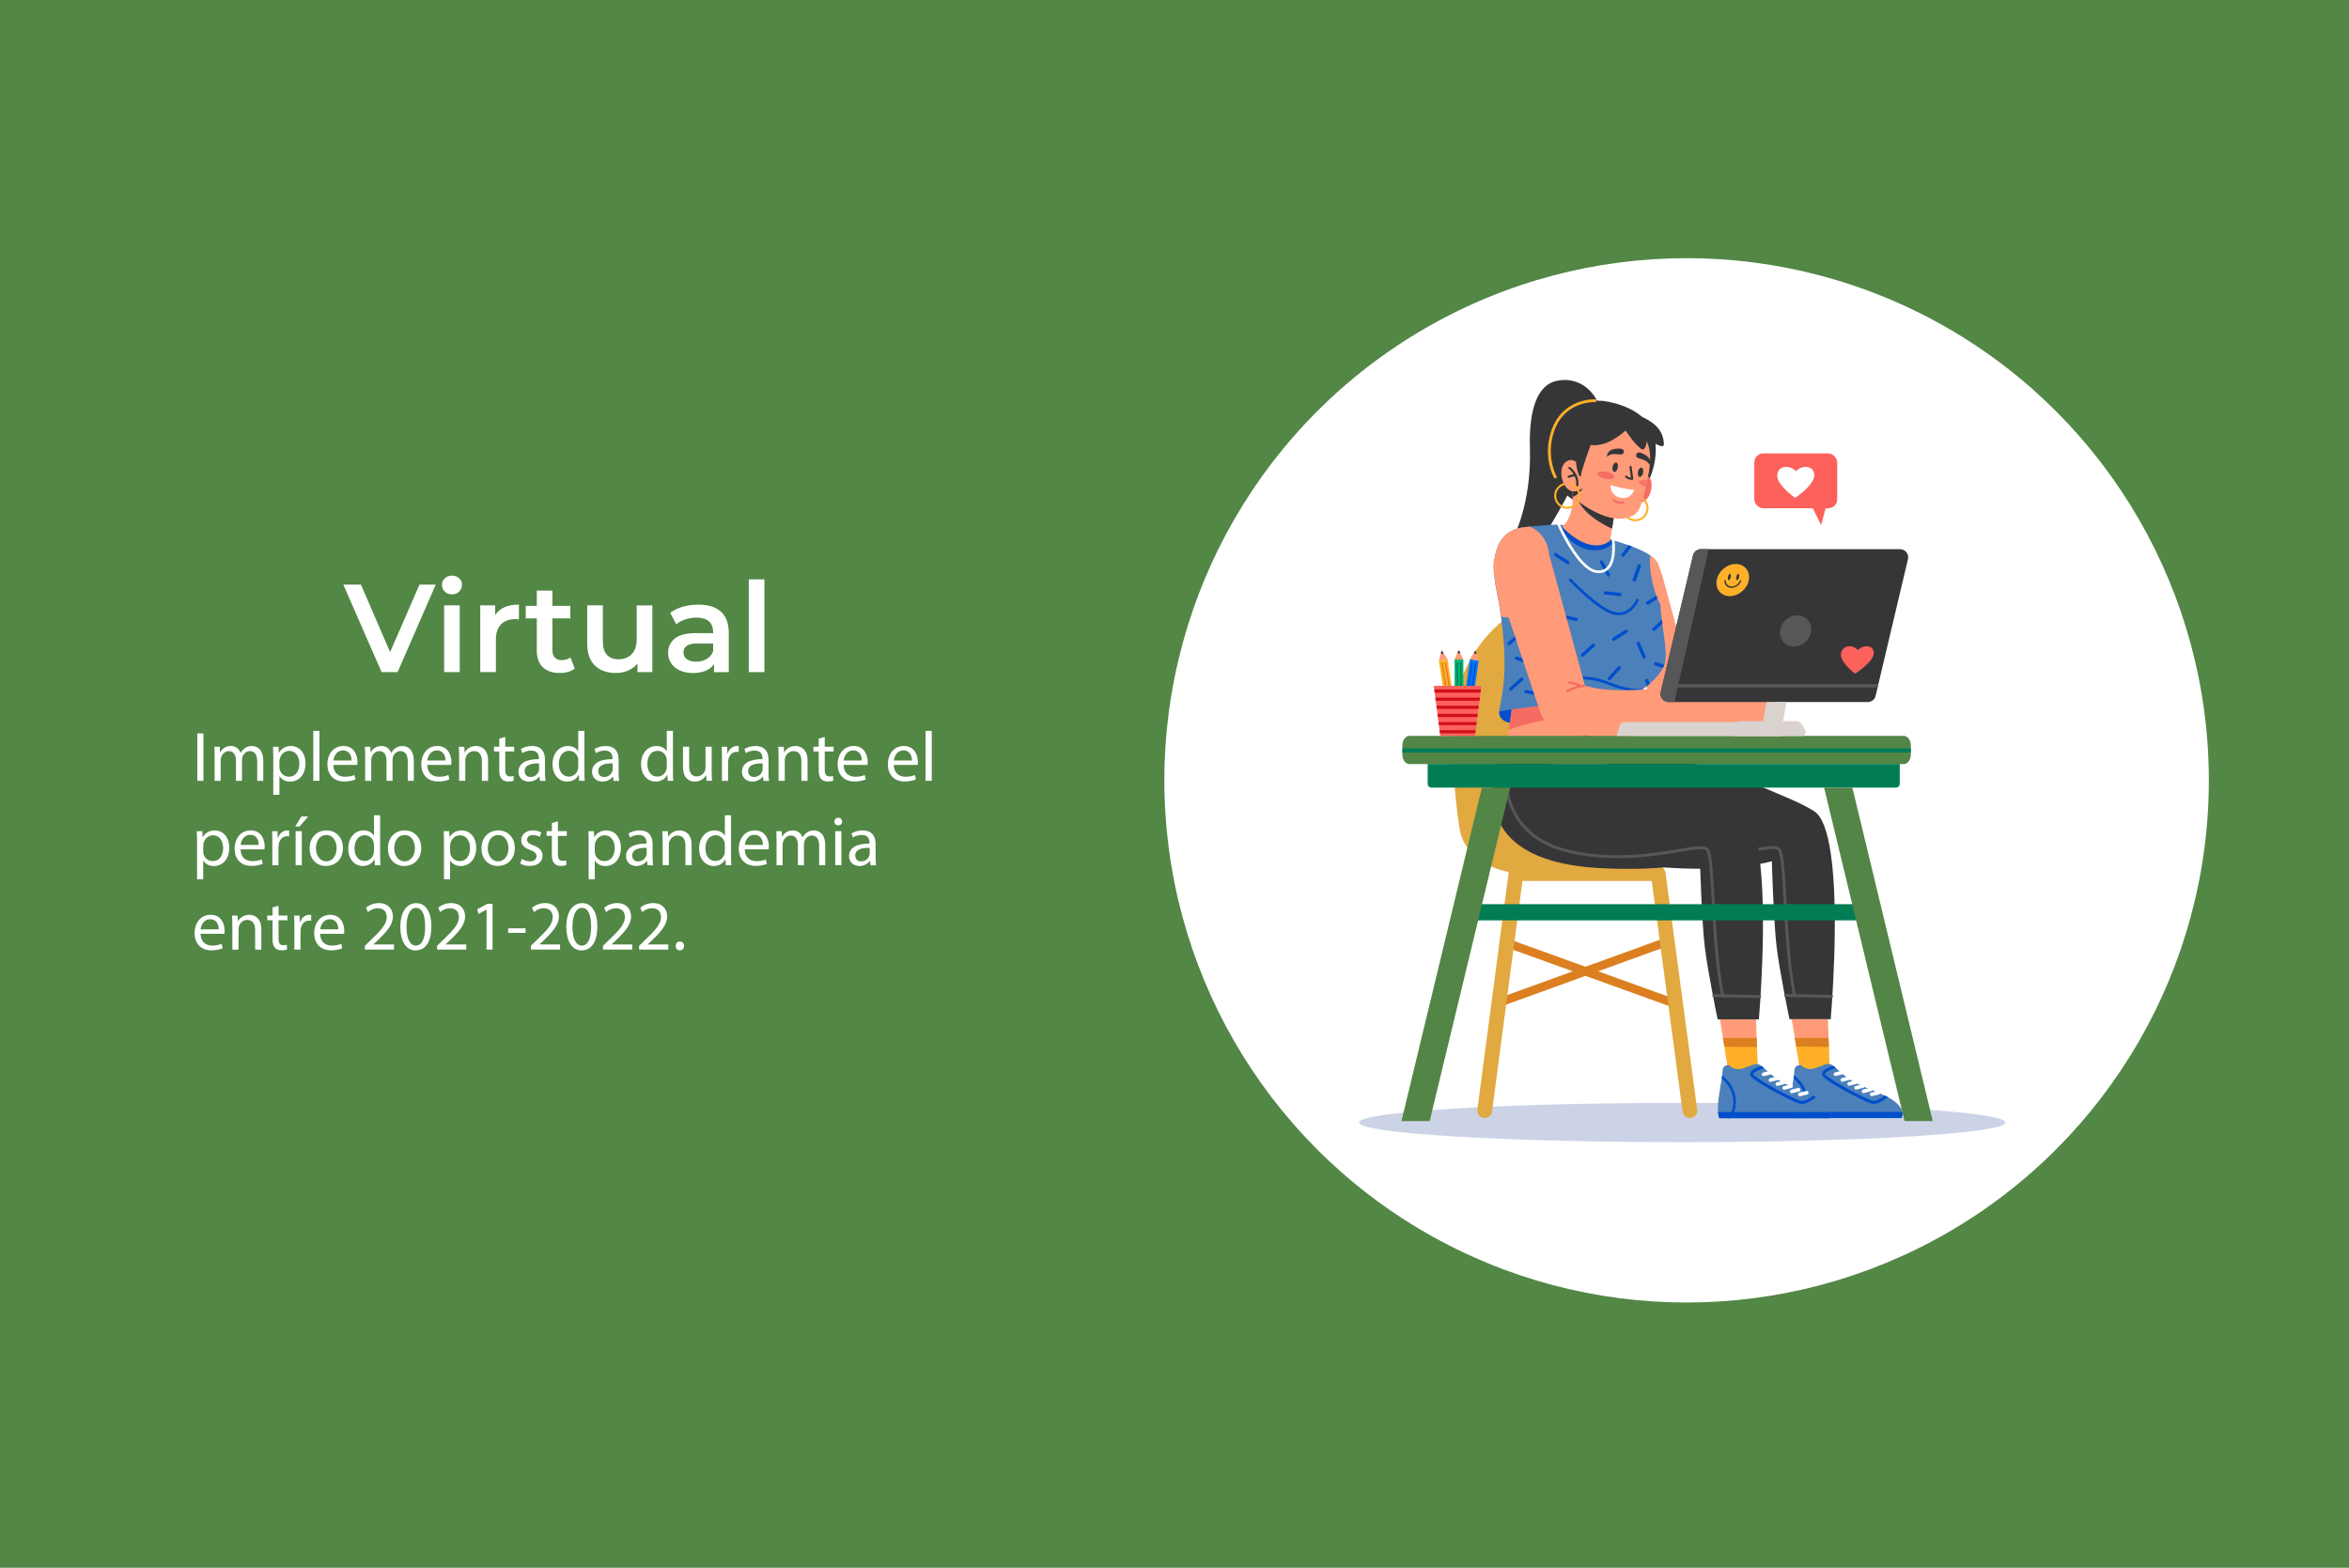 <?xml version="1.0" encoding="UTF-8"?><svg id="Layer_1" xmlns="http://www.w3.org/2000/svg" viewBox="0 0 601.01 401.17"><defs><style>.cls-1{fill:#fd615b;}.cls-2{fill:#fff;}.cls-3{fill:#f56c63;}.cls-4{fill:#ffb028;}.cls-5{fill:#0076fa;}.cls-6{fill:#dad2ce;}.cls-7{fill:#ce101d;}.cls-8{fill:#004ecb;}.cls-9{opacity:.8;}.cls-10{fill:#007d55;}.cls-11{fill:#528745;}.cls-12{fill:#00b570;}.cls-13{fill:#4b80ba;}.cls-14{fill:#575759;}.cls-15{fill:#ccd3e6;}.cls-16{fill:#e1a940;}.cls-17{fill:#dc7f21;}.cls-18{fill:#363638;}.cls-19{fill:#ff9b79;}.cls-20{fill:#538546;}</style></defs><rect class="cls-11" width="601.01" height="401.17"/><g><g><path class="cls-2" d="M111.49,149.59l-9.76,22.4h-4.1l-9.79-22.4h4.51l7.46,17.28,7.52-17.28h4.16Z"/><path class="cls-2" d="M113.82,151.4c-.49-.46-.74-1.03-.74-1.71s.25-1.25,.74-1.71c.49-.46,1.1-.69,1.82-.69s1.33,.22,1.82,.66c.49,.44,.74,.99,.74,1.65,0,.7-.24,1.3-.72,1.78s-1.09,.72-1.84,.72-1.33-.23-1.82-.69Zm-.19,3.5h4v17.09h-4v-17.09Z"/><path class="cls-2" d="M132.77,154.71v3.81c-.34-.06-.65-.1-.93-.1-1.56,0-2.77,.45-3.65,1.36-.88,.91-1.31,2.21-1.31,3.92v8.29h-4v-17.09h3.81v2.5c1.15-1.79,3.18-2.69,6.08-2.69Z"/><path class="cls-2" d="M147.07,171.06c-.47,.38-1.04,.67-1.71,.86-.67,.19-1.38,.29-2.13,.29-1.88,0-3.33-.49-4.35-1.47-1.02-.98-1.54-2.41-1.54-4.29v-8.22h-2.82v-3.2h2.82v-3.9h4v3.9h4.58v3.2h-4.58v8.13c0,.83,.2,1.47,.61,1.9,.4,.44,.99,.66,1.76,.66,.9,0,1.64-.23,2.24-.7l1.12,2.85Z"/><path class="cls-2" d="M166.91,154.9v17.09h-3.81v-2.18c-.64,.77-1.44,1.36-2.4,1.78s-2,.62-3.1,.62c-2.28,0-4.08-.63-5.39-1.9-1.31-1.27-1.97-3.15-1.97-5.65v-9.76h4v9.22c0,1.54,.35,2.68,1.04,3.44,.69,.76,1.68,1.14,2.96,1.14,1.43,0,2.56-.44,3.41-1.33,.84-.88,1.26-2.16,1.26-3.82v-8.64h4Z"/><path class="cls-2" d="M184.46,156.52c1.33,1.21,2,3.02,2,5.46v10.02h-3.78v-2.08c-.49,.75-1.19,1.32-2.1,1.71-.91,.39-2,.59-3.28,.59s-2.4-.22-3.36-.66c-.96-.44-1.7-1.04-2.22-1.82-.52-.78-.78-1.66-.78-2.64,0-1.54,.57-2.77,1.71-3.7,1.14-.93,2.94-1.39,5.39-1.39h4.42v-.26c0-1.19-.36-2.11-1.07-2.75-.72-.64-1.78-.96-3.18-.96-.96,0-1.9,.15-2.83,.45s-1.71,.71-2.35,1.25l-1.57-2.91c.9-.68,1.97-1.21,3.23-1.57,1.26-.36,2.59-.54,4-.54,2.52,0,4.44,.6,5.78,1.81Zm-3.65,12.1c.78-.46,1.33-1.11,1.65-1.97v-1.98h-4.13c-2.3,0-3.46,.76-3.46,2.27,0,.73,.29,1.3,.86,1.73s1.38,.64,2.4,.64,1.89-.23,2.67-.69Z"/><path class="cls-2" d="M191.58,148.25h4v23.74h-4v-23.74Z"/></g><g><path class="cls-2" d="M52.05,187.67v12.14h-1.57v-12.14h1.57Z"/><path class="cls-2" d="M54.91,193.45c0-.9-.02-1.64-.07-2.36h1.39l.07,1.4h.05c.49-.83,1.3-1.6,2.74-1.6,1.19,0,2.09,.72,2.47,1.75h.04c.27-.49,.61-.86,.97-1.13,.52-.4,1.1-.61,1.93-.61,1.15,0,2.86,.76,2.86,3.78v5.13h-1.55v-4.93c0-1.67-.61-2.68-1.89-2.68-.9,0-1.6,.67-1.87,1.44-.07,.22-.13,.5-.13,.79v5.38h-1.55v-5.22c0-1.39-.61-2.39-1.82-2.39-.99,0-1.71,.79-1.96,1.58-.09,.23-.13,.5-.13,.77v5.26h-1.55v-6.36Z"/><path class="cls-2" d="M69.92,193.93c0-1.12-.04-2.02-.07-2.84h1.42l.07,1.5h.04c.65-1.06,1.67-1.69,3.1-1.69,2.11,0,3.69,1.78,3.69,4.43,0,3.13-1.91,4.68-3.96,4.68-1.15,0-2.16-.5-2.68-1.37h-.04v4.74h-1.57v-9.44Zm1.57,2.32c0,.23,.04,.45,.07,.65,.29,1.1,1.24,1.85,2.38,1.85,1.67,0,2.65-1.37,2.65-3.37,0-1.75-.92-3.24-2.59-3.24-1.08,0-2.09,.77-2.4,1.96-.05,.2-.11,.43-.11,.65v1.5Z"/><path class="cls-2" d="M80.16,187.02h1.58v12.78h-1.58v-12.78Z"/><path class="cls-2" d="M85.29,195.73c.04,2.14,1.4,3.03,2.99,3.03,1.13,0,1.82-.2,2.41-.45l.27,1.13c-.56,.25-1.51,.54-2.9,.54-2.68,0-4.29-1.76-4.29-4.39s1.55-4.7,4.09-4.7c2.84,0,3.6,2.5,3.6,4.11,0,.32-.04,.58-.05,.74h-6.12Zm4.65-1.13c.02-1.01-.42-2.58-2.2-2.58-1.6,0-2.3,1.48-2.43,2.58h4.63Z"/><path class="cls-2" d="M93.43,193.45c0-.9-.02-1.64-.07-2.36h1.39l.07,1.4h.05c.49-.83,1.3-1.6,2.74-1.6,1.19,0,2.09,.72,2.47,1.75h.04c.27-.49,.61-.86,.97-1.13,.52-.4,1.1-.61,1.93-.61,1.15,0,2.86,.76,2.86,3.78v5.13h-1.55v-4.93c0-1.67-.61-2.68-1.89-2.68-.9,0-1.6,.67-1.87,1.44-.07,.22-.13,.5-.13,.79v5.38h-1.55v-5.22c0-1.39-.61-2.39-1.82-2.39-.99,0-1.71,.79-1.96,1.58-.09,.23-.13,.5-.13,.77v5.26h-1.55v-6.36Z"/><path class="cls-2" d="M109.32,195.73c.04,2.14,1.4,3.03,2.99,3.03,1.13,0,1.82-.2,2.41-.45l.27,1.13c-.56,.25-1.51,.54-2.9,.54-2.68,0-4.29-1.76-4.29-4.39s1.55-4.7,4.09-4.7c2.84,0,3.6,2.5,3.6,4.11,0,.32-.04,.58-.05,.74h-6.12Zm4.65-1.13c.02-1.01-.42-2.58-2.2-2.58-1.6,0-2.3,1.48-2.43,2.58h4.63Z"/><path class="cls-2" d="M117.46,193.45c0-.9-.02-1.64-.07-2.36h1.4l.09,1.44h.04c.43-.83,1.44-1.64,2.88-1.64,1.21,0,3.08,.72,3.08,3.71v5.2h-1.58v-5.02c0-1.4-.52-2.58-2.02-2.58-1.04,0-1.85,.74-2.12,1.62-.07,.2-.11,.47-.11,.74v5.24h-1.58v-6.36Z"/><path class="cls-2" d="M129.28,188.58v2.5h2.27v1.21h-2.27v4.7c0,1.08,.31,1.69,1.19,1.69,.41,0,.72-.05,.92-.11l.07,1.19c-.31,.13-.79,.22-1.4,.22-.74,0-1.33-.23-1.71-.67-.45-.47-.61-1.24-.61-2.27v-4.75h-1.35v-1.21h1.35v-2.09l1.55-.41Z"/><path class="cls-2" d="M138.16,199.8l-.13-1.1h-.05c-.49,.68-1.42,1.3-2.67,1.3-1.76,0-2.67-1.24-2.67-2.5,0-2.11,1.87-3.26,5.24-3.24v-.18c0-.72-.2-2.02-1.98-2.02-.81,0-1.66,.25-2.27,.65l-.36-1.04c.72-.47,1.76-.77,2.86-.77,2.67,0,3.31,1.82,3.31,3.57v3.26c0,.76,.04,1.5,.14,2.09h-1.44Zm-.23-4.45c-1.73-.04-3.69,.27-3.69,1.96,0,1.03,.68,1.51,1.49,1.51,1.13,0,1.85-.72,2.11-1.46,.05-.16,.09-.34,.09-.5v-1.51Z"/><path class="cls-2" d="M149.53,187.02v10.53c0,.77,.02,1.66,.07,2.25h-1.42l-.07-1.51h-.04c-.49,.97-1.55,1.71-2.97,1.71-2.11,0-3.73-1.78-3.73-4.43-.02-2.9,1.78-4.68,3.91-4.68,1.33,0,2.23,.63,2.63,1.33h.04v-5.2h1.58Zm-1.58,7.62c0-.2-.02-.47-.07-.67-.23-1.01-1.1-1.84-2.29-1.84-1.64,0-2.61,1.44-2.61,3.37,0,1.76,.86,3.22,2.58,3.22,1.06,0,2.03-.7,2.32-1.89,.05-.22,.07-.43,.07-.68v-1.51Z"/><path class="cls-2" d="M156.99,199.8l-.13-1.1h-.05c-.49,.68-1.42,1.3-2.67,1.3-1.76,0-2.66-1.24-2.66-2.5,0-2.11,1.87-3.26,5.24-3.24v-.18c0-.72-.2-2.02-1.98-2.02-.81,0-1.66,.25-2.27,.65l-.36-1.04c.72-.47,1.76-.77,2.86-.77,2.67,0,3.31,1.82,3.31,3.57v3.26c0,.76,.04,1.5,.14,2.09h-1.44Zm-.23-4.45c-1.73-.04-3.69,.27-3.69,1.96,0,1.03,.68,1.51,1.49,1.51,1.13,0,1.85-.72,2.11-1.46,.05-.16,.09-.34,.09-.5v-1.51Z"/><path class="cls-2" d="M172.18,187.02v10.53c0,.77,.02,1.66,.07,2.25h-1.42l-.07-1.51h-.04c-.49,.97-1.55,1.71-2.97,1.71-2.11,0-3.73-1.78-3.73-4.43-.02-2.9,1.78-4.68,3.91-4.68,1.33,0,2.23,.63,2.63,1.33h.04v-5.2h1.58Zm-1.58,7.62c0-.2-.02-.47-.07-.67-.23-1.01-1.1-1.84-2.29-1.84-1.64,0-2.61,1.44-2.61,3.37,0,1.76,.86,3.22,2.58,3.22,1.06,0,2.03-.7,2.32-1.89,.05-.22,.07-.43,.07-.68v-1.51Z"/><path class="cls-2" d="M182.1,197.42c0,.9,.02,1.69,.07,2.38h-1.4l-.09-1.42h-.04c-.41,.7-1.33,1.62-2.88,1.62-1.37,0-3.01-.76-3.01-3.82v-5.1h1.58v4.83c0,1.66,.5,2.77,1.95,2.77,1.06,0,1.8-.74,2.09-1.44,.09-.23,.14-.52,.14-.81v-5.35h1.58v6.34Z"/><path class="cls-2" d="M184.72,193.81c0-1.03-.02-1.91-.07-2.72h1.39l.05,1.71h.07c.4-1.17,1.35-1.91,2.41-1.91,.18,0,.31,.02,.45,.05v1.49c-.16-.04-.32-.05-.54-.05-1.12,0-1.91,.85-2.12,2.03-.04,.22-.07,.47-.07,.74v4.65h-1.57v-6Z"/><path class="cls-2" d="M195.34,199.8l-.13-1.1h-.05c-.49,.68-1.42,1.3-2.67,1.3-1.76,0-2.66-1.24-2.66-2.5,0-2.11,1.87-3.26,5.24-3.24v-.18c0-.72-.2-2.02-1.98-2.02-.81,0-1.66,.25-2.27,.65l-.36-1.04c.72-.47,1.76-.77,2.86-.77,2.67,0,3.31,1.82,3.31,3.57v3.26c0,.76,.04,1.5,.14,2.09h-1.44Zm-.23-4.45c-1.73-.04-3.69,.27-3.69,1.96,0,1.03,.68,1.51,1.49,1.51,1.13,0,1.85-.72,2.11-1.46,.05-.16,.09-.34,.09-.5v-1.51Z"/><path class="cls-2" d="M199.19,193.45c0-.9-.02-1.64-.07-2.36h1.41l.09,1.44h.04c.43-.83,1.44-1.64,2.88-1.64,1.21,0,3.08,.72,3.08,3.71v5.2h-1.58v-5.02c0-1.4-.52-2.58-2.02-2.58-1.04,0-1.85,.74-2.12,1.62-.07,.2-.11,.47-.11,.74v5.24h-1.58v-6.36Z"/><path class="cls-2" d="M211.02,188.58v2.5h2.27v1.21h-2.27v4.7c0,1.08,.31,1.69,1.19,1.69,.42,0,.72-.05,.92-.11l.07,1.19c-.31,.13-.79,.22-1.41,.22-.74,0-1.33-.23-1.71-.67-.45-.47-.61-1.24-.61-2.27v-4.75h-1.35v-1.21h1.35v-2.09l1.55-.41Z"/><path class="cls-2" d="M215.84,195.73c.04,2.14,1.4,3.03,2.99,3.03,1.13,0,1.82-.2,2.41-.45l.27,1.13c-.56,.25-1.51,.54-2.9,.54-2.68,0-4.29-1.76-4.29-4.39s1.55-4.7,4.09-4.7c2.84,0,3.6,2.5,3.6,4.11,0,.32-.04,.58-.05,.74h-6.12Zm4.65-1.13c.02-1.01-.41-2.58-2.2-2.58-1.6,0-2.3,1.48-2.43,2.58h4.63Z"/><path class="cls-2" d="M228.68,195.73c.04,2.14,1.4,3.03,2.99,3.03,1.13,0,1.82-.2,2.41-.45l.27,1.13c-.56,.25-1.51,.54-2.9,.54-2.68,0-4.29-1.76-4.29-4.39s1.55-4.7,4.09-4.7c2.84,0,3.6,2.5,3.6,4.11,0,.32-.04,.58-.05,.74h-6.12Zm4.65-1.13c.02-1.01-.41-2.58-2.2-2.58-1.6,0-2.3,1.48-2.43,2.58h4.63Z"/><path class="cls-2" d="M236.81,187.02h1.58v12.78h-1.58v-12.78Z"/><path class="cls-2" d="M50.42,215.53c0-1.12-.04-2.02-.07-2.84h1.42l.07,1.5h.04c.65-1.06,1.67-1.69,3.1-1.69,2.11,0,3.69,1.78,3.69,4.43,0,3.13-1.91,4.68-3.96,4.68-1.15,0-2.16-.5-2.68-1.37h-.04v4.74h-1.57v-9.44Zm1.57,2.32c0,.23,.04,.45,.07,.65,.29,1.1,1.24,1.85,2.38,1.85,1.67,0,2.65-1.37,2.65-3.37,0-1.75-.92-3.24-2.59-3.24-1.08,0-2.09,.77-2.39,1.96-.05,.2-.11,.43-.11,.65v1.5Z"/><path class="cls-2" d="M61.55,217.33c.04,2.14,1.4,3.03,2.99,3.03,1.13,0,1.82-.2,2.41-.45l.27,1.13c-.56,.25-1.51,.54-2.9,.54-2.68,0-4.29-1.76-4.29-4.39s1.55-4.7,4.09-4.7c2.84,0,3.6,2.5,3.6,4.11,0,.32-.04,.58-.05,.74h-6.12Zm4.65-1.13c.02-1.01-.41-2.58-2.2-2.58-1.6,0-2.3,1.48-2.43,2.58h4.63Z"/><path class="cls-2" d="M69.68,215.41c0-1.03-.02-1.91-.07-2.72h1.39l.05,1.71h.07c.4-1.17,1.35-1.91,2.41-1.91,.18,0,.31,.02,.45,.05v1.49c-.16-.04-.32-.05-.54-.05-1.12,0-1.91,.85-2.12,2.03-.04,.22-.07,.47-.07,.74v4.65h-1.57v-6Z"/><path class="cls-2" d="M78.86,208.92l-2.2,2.57h-1.13l1.58-2.57h1.75Zm-3.22,12.48v-8.71h1.58v8.71h-1.58Z"/><path class="cls-2" d="M87.74,216.97c0,3.22-2.23,4.63-4.34,4.63-2.36,0-4.18-1.73-4.18-4.48,0-2.92,1.91-4.63,4.32-4.63s4.2,1.82,4.2,4.48Zm-6.91,.09c0,1.91,1.1,3.35,2.65,3.35s2.65-1.42,2.65-3.38c0-1.48-.74-3.35-2.61-3.35s-2.68,1.73-2.68,3.39Z"/><path class="cls-2" d="M97.26,208.62v10.53c0,.77,.02,1.66,.07,2.25h-1.42l-.07-1.51h-.04c-.49,.97-1.55,1.71-2.97,1.71-2.11,0-3.73-1.78-3.73-4.43-.02-2.9,1.78-4.68,3.91-4.68,1.33,0,2.23,.63,2.63,1.33h.04v-5.2h1.58Zm-1.58,7.62c0-.2-.02-.47-.07-.67-.23-1.01-1.1-1.84-2.29-1.84-1.64,0-2.61,1.44-2.61,3.37,0,1.76,.86,3.22,2.58,3.22,1.06,0,2.03-.7,2.32-1.89,.05-.22,.07-.43,.07-.68v-1.51Z"/><path class="cls-2" d="M107.77,216.97c0,3.22-2.23,4.63-4.34,4.63-2.36,0-4.18-1.73-4.18-4.48,0-2.92,1.91-4.63,4.32-4.63s4.2,1.82,4.2,4.48Zm-6.91,.09c0,1.91,1.1,3.35,2.65,3.35s2.65-1.42,2.65-3.38c0-1.48-.74-3.35-2.61-3.35s-2.68,1.73-2.68,3.39Z"/><path class="cls-2" d="M113.59,215.53c0-1.12-.04-2.02-.07-2.84h1.42l.07,1.5h.04c.65-1.06,1.67-1.69,3.1-1.69,2.11,0,3.69,1.78,3.69,4.43,0,3.13-1.91,4.68-3.96,4.68-1.15,0-2.16-.5-2.68-1.37h-.04v4.74h-1.57v-9.44Zm1.57,2.32c0,.23,.04,.45,.07,.65,.29,1.1,1.24,1.85,2.38,1.85,1.67,0,2.65-1.37,2.65-3.37,0-1.75-.92-3.24-2.59-3.24-1.08,0-2.09,.77-2.4,1.96-.05,.2-.11,.43-.11,.65v1.5Z"/><path class="cls-2" d="M131.71,216.97c0,3.22-2.23,4.63-4.34,4.63-2.36,0-4.18-1.73-4.18-4.48,0-2.92,1.91-4.63,4.32-4.63s4.2,1.82,4.2,4.48Zm-6.91,.09c0,1.91,1.1,3.35,2.65,3.35s2.65-1.42,2.65-3.38c0-1.48-.74-3.35-2.61-3.35s-2.68,1.73-2.68,3.39Z"/><path class="cls-2" d="M133.49,219.78c.47,.31,1.3,.63,2.09,.63,1.15,0,1.69-.58,1.69-1.3s-.45-1.17-1.62-1.6c-1.57-.56-2.3-1.42-2.3-2.47,0-1.41,1.13-2.56,3.01-2.56,.88,0,1.66,.25,2.14,.54l-.4,1.15c-.34-.22-.97-.5-1.78-.5-.94,0-1.46,.54-1.46,1.19,0,.72,.52,1.04,1.66,1.48,1.51,.58,2.29,1.33,2.29,2.63,0,1.53-1.19,2.61-3.26,2.61-.95,0-1.84-.23-2.45-.59l.4-1.21Z"/><path class="cls-2" d="M142.75,210.18v2.5h2.27v1.21h-2.27v4.7c0,1.08,.31,1.69,1.19,1.69,.42,0,.72-.05,.92-.11l.07,1.19c-.31,.13-.79,.22-1.41,.22-.74,0-1.33-.23-1.71-.67-.45-.47-.61-1.24-.61-2.27v-4.75h-1.35v-1.21h1.35v-2.09l1.55-.41Z"/><path class="cls-2" d="M150.61,215.53c0-1.12-.04-2.02-.07-2.84h1.42l.07,1.5h.04c.65-1.06,1.67-1.69,3.1-1.69,2.11,0,3.69,1.78,3.69,4.43,0,3.13-1.91,4.68-3.96,4.68-1.15,0-2.16-.5-2.68-1.37h-.04v4.74h-1.57v-9.44Zm1.57,2.32c0,.23,.04,.45,.07,.65,.29,1.1,1.24,1.85,2.38,1.85,1.67,0,2.65-1.37,2.65-3.37,0-1.75-.92-3.24-2.59-3.24-1.08,0-2.09,.77-2.4,1.96-.05,.2-.11,.43-.11,.65v1.5Z"/><path class="cls-2" d="M165.68,221.4l-.13-1.1h-.05c-.49,.68-1.42,1.3-2.67,1.3-1.76,0-2.66-1.24-2.66-2.5,0-2.11,1.87-3.26,5.24-3.24v-.18c0-.72-.2-2.02-1.98-2.02-.81,0-1.66,.25-2.27,.65l-.36-1.04c.72-.47,1.76-.77,2.86-.77,2.67,0,3.31,1.82,3.31,3.57v3.26c0,.76,.04,1.5,.14,2.09h-1.44Zm-.23-4.45c-1.73-.04-3.69,.27-3.69,1.96,0,1.03,.68,1.51,1.49,1.51,1.13,0,1.85-.72,2.11-1.46,.05-.16,.09-.34,.09-.5v-1.51Z"/><path class="cls-2" d="M169.53,215.05c0-.9-.02-1.64-.07-2.36h1.41l.09,1.44h.04c.43-.83,1.44-1.64,2.88-1.64,1.21,0,3.08,.72,3.08,3.71v5.2h-1.58v-5.02c0-1.4-.52-2.58-2.02-2.58-1.04,0-1.85,.74-2.12,1.62-.07,.2-.11,.47-.11,.74v5.24h-1.58v-6.36Z"/><path class="cls-2" d="M187.04,208.62v10.53c0,.77,.02,1.66,.07,2.25h-1.42l-.07-1.51h-.04c-.49,.97-1.55,1.71-2.97,1.71-2.11,0-3.73-1.78-3.73-4.43-.02-2.9,1.78-4.68,3.91-4.68,1.33,0,2.23,.63,2.63,1.33h.04v-5.2h1.58Zm-1.58,7.62c0-.2-.02-.47-.07-.67-.23-1.01-1.1-1.84-2.29-1.84-1.64,0-2.61,1.44-2.61,3.37,0,1.76,.86,3.22,2.58,3.22,1.06,0,2.03-.7,2.32-1.89,.05-.22,.07-.43,.07-.68v-1.51Z"/><path class="cls-2" d="M190.55,217.33c.04,2.14,1.4,3.03,2.99,3.03,1.13,0,1.82-.2,2.41-.45l.27,1.13c-.56,.25-1.51,.54-2.9,.54-2.68,0-4.29-1.76-4.29-4.39s1.55-4.7,4.09-4.7c2.84,0,3.6,2.5,3.6,4.11,0,.32-.04,.58-.05,.74h-6.12Zm4.65-1.13c.02-1.01-.42-2.58-2.2-2.58-1.6,0-2.3,1.48-2.43,2.58h4.63Z"/><path class="cls-2" d="M198.69,215.05c0-.9-.02-1.64-.07-2.36h1.39l.07,1.4h.05c.49-.83,1.3-1.6,2.74-1.6,1.19,0,2.09,.72,2.47,1.75h.04c.27-.49,.61-.86,.97-1.13,.52-.4,1.1-.61,1.93-.61,1.15,0,2.86,.76,2.86,3.78v5.13h-1.55v-4.93c0-1.67-.61-2.68-1.89-2.68-.9,0-1.6,.67-1.87,1.44-.07,.22-.13,.5-.13,.79v5.38h-1.55v-5.22c0-1.39-.61-2.39-1.82-2.39-.99,0-1.71,.79-1.96,1.58-.09,.23-.13,.5-.13,.77v5.26h-1.55v-6.36Z"/><path class="cls-2" d="M215.46,210.24c.02,.54-.38,.97-1.01,.97-.56,0-.96-.43-.96-.97s.41-.99,.99-.99,.97,.43,.97,.99Zm-1.76,11.16v-8.71h1.58v8.71h-1.58Z"/><path class="cls-2" d="M222.74,221.4l-.13-1.1h-.05c-.49,.68-1.42,1.3-2.67,1.3-1.76,0-2.66-1.24-2.66-2.5,0-2.11,1.87-3.26,5.24-3.24v-.18c0-.72-.2-2.02-1.98-2.02-.81,0-1.66,.25-2.27,.65l-.36-1.04c.72-.47,1.76-.77,2.86-.77,2.67,0,3.31,1.82,3.31,3.57v3.26c0,.76,.04,1.5,.14,2.09h-1.44Zm-.23-4.45c-1.73-.04-3.69,.27-3.69,1.96,0,1.03,.68,1.51,1.49,1.51,1.13,0,1.85-.72,2.11-1.46,.05-.16,.09-.34,.09-.5v-1.51Z"/><path class="cls-2" d="M51.31,238.93c.04,2.14,1.4,3.03,2.99,3.03,1.13,0,1.82-.2,2.41-.45l.27,1.13c-.56,.25-1.51,.54-2.9,.54-2.68,0-4.29-1.76-4.29-4.39s1.55-4.7,4.09-4.7c2.84,0,3.6,2.5,3.6,4.11,0,.32-.04,.58-.05,.74h-6.12Zm4.65-1.13c.02-1.01-.42-2.58-2.2-2.58-1.6,0-2.3,1.48-2.43,2.58h4.63Z"/><path class="cls-2" d="M59.44,236.65c0-.9-.02-1.64-.07-2.36h1.4l.09,1.44h.04c.43-.83,1.44-1.64,2.88-1.64,1.21,0,3.08,.72,3.08,3.71v5.2h-1.58v-5.02c0-1.4-.52-2.58-2.02-2.58-1.04,0-1.85,.74-2.12,1.62-.07,.2-.11,.47-.11,.74v5.24h-1.58v-6.36Z"/><path class="cls-2" d="M71.27,231.78v2.5h2.27v1.21h-2.27v4.7c0,1.08,.31,1.69,1.19,1.69,.41,0,.72-.05,.92-.11l.07,1.19c-.31,.13-.79,.22-1.4,.22-.74,0-1.33-.23-1.71-.67-.45-.47-.61-1.24-.61-2.27v-4.75h-1.35v-1.21h1.35v-2.09l1.55-.41Z"/><path class="cls-2" d="M75.32,237c0-1.03-.02-1.91-.07-2.72h1.39l.05,1.71h.07c.4-1.17,1.35-1.91,2.41-1.91,.18,0,.31,.02,.45,.05v1.49c-.16-.04-.32-.05-.54-.05-1.12,0-1.91,.85-2.12,2.03-.04,.22-.07,.47-.07,.74v4.65h-1.57v-6Z"/><path class="cls-2" d="M81.91,238.93c.04,2.14,1.4,3.03,2.99,3.03,1.13,0,1.82-.2,2.41-.45l.27,1.13c-.56,.25-1.51,.54-2.9,.54-2.68,0-4.29-1.76-4.29-4.39s1.55-4.7,4.09-4.7c2.84,0,3.6,2.5,3.6,4.11,0,.32-.04,.58-.05,.74h-6.12Zm4.65-1.13c.02-1.01-.42-2.58-2.2-2.58-1.6,0-2.3,1.48-2.43,2.58h4.63Z"/><path class="cls-2" d="M93.35,243v-.97l1.24-1.21c2.99-2.84,4.34-4.36,4.36-6.12,0-1.19-.58-2.29-2.32-2.29-1.06,0-1.95,.54-2.49,.99l-.5-1.12c.81-.68,1.96-1.19,3.31-1.19,2.52,0,3.58,1.73,3.58,3.4,0,2.16-1.57,3.91-4.03,6.28l-.94,.86v.04h5.26v1.31h-7.47Z"/><path class="cls-2" d="M110.37,237.02c0,3.98-1.48,6.18-4.07,6.18-2.29,0-3.84-2.14-3.87-6.01,0-3.93,1.69-6.09,4.07-6.09s3.87,2.2,3.87,5.92Zm-6.36,.18c0,3.04,.94,4.77,2.38,4.77,1.62,0,2.39-1.89,2.39-4.88s-.74-4.77-2.38-4.77c-1.39,0-2.39,1.69-2.39,4.88Z"/><path class="cls-2" d="M111.82,243v-.97l1.24-1.21c2.99-2.84,4.34-4.36,4.36-6.12,0-1.19-.58-2.29-2.32-2.29-1.06,0-1.95,.54-2.49,.99l-.5-1.12c.81-.68,1.96-1.19,3.31-1.19,2.52,0,3.58,1.73,3.58,3.4,0,2.16-1.57,3.91-4.03,6.28l-.94,.86v.04h5.26v1.31h-7.47Z"/><path class="cls-2" d="M124.49,232.77h-.04l-2.03,1.1-.31-1.21,2.56-1.37h1.35v11.7h-1.53v-10.23Z"/><path class="cls-2" d="M134.47,237.54v1.17h-4.45v-1.17h4.45Z"/><path class="cls-2" d="M135.82,243v-.97l1.24-1.21c2.99-2.84,4.34-4.36,4.36-6.12,0-1.19-.58-2.29-2.32-2.29-1.06,0-1.94,.54-2.48,.99l-.5-1.12c.81-.68,1.96-1.19,3.31-1.19,2.52,0,3.58,1.73,3.58,3.4,0,2.16-1.57,3.91-4.03,6.28l-.94,.86v.04h5.26v1.31h-7.47Z"/><path class="cls-2" d="M152.83,237.02c0,3.98-1.48,6.18-4.07,6.18-2.29,0-3.83-2.14-3.87-6.01,0-3.93,1.69-6.09,4.07-6.09s3.87,2.2,3.87,5.92Zm-6.36,.18c0,3.04,.94,4.77,2.38,4.77,1.62,0,2.39-1.89,2.39-4.88s-.74-4.77-2.38-4.77c-1.39,0-2.39,1.69-2.39,4.88Z"/><path class="cls-2" d="M154.28,243v-.97l1.24-1.21c2.99-2.84,4.34-4.36,4.36-6.12,0-1.19-.58-2.29-2.32-2.29-1.06,0-1.94,.54-2.48,.99l-.5-1.12c.81-.68,1.96-1.19,3.31-1.19,2.52,0,3.58,1.73,3.58,3.4,0,2.16-1.57,3.91-4.03,6.28l-.94,.86v.04h5.26v1.31h-7.47Z"/><path class="cls-2" d="M163.52,243v-.97l1.24-1.21c2.99-2.84,4.34-4.36,4.36-6.12,0-1.19-.58-2.29-2.32-2.29-1.06,0-1.95,.54-2.49,.99l-.5-1.12c.81-.68,1.96-1.19,3.31-1.19,2.52,0,3.58,1.73,3.58,3.4,0,2.16-1.57,3.91-4.03,6.28l-.94,.86v.04h5.26v1.31h-7.47Z"/><path class="cls-2" d="M172.88,242.06c0-.67,.45-1.13,1.08-1.13s1.06,.47,1.06,1.13-.41,1.13-1.08,1.13c-.63,0-1.06-.49-1.06-1.13Z"/></g></g><g><circle class="cls-2" cx="431.53" cy="199.68" r="133.62"/><g><ellipse class="cls-15" cx="430.43" cy="287.24" rx="82.7" ry="5.03"/><g><path class="cls-19" d="M425.28,147.16l8.35,30.54-2.98-3.43c1.1,.59,2.38,1.04,3.79,1.35,1.41,.32,2.95,.5,4.56,.58,1.61,.08,3.29,.07,5.01,0,1.72-.07,3.47-.2,5.25-.35h0c2.63-.22,4.94,1.72,5.16,4.35,.21,2.5-1.56,4.72-4.01,5.12-1.84,.29-3.7,.57-5.62,.79-1.92,.22-3.88,.39-5.92,.43-2.03,.04-4.14-.03-6.32-.35-2.17-.32-4.43-.88-6.63-1.83-1.41-.61-2.42-1.77-2.87-3.12l-.11-.32-10.02-30.04c-1.13-3.38,.7-7.03,4.07-8.15,3.38-1.13,7.03,.7,8.15,4.07,.04,.11,.07,.23,.1,.34Z"/><g><g><path class="cls-17" d="M428.49,257.89c-.12,0-.25-.02-.37-.07l-43.76-15.78c-.57-.21-.87-.84-.66-1.41,.21-.57,.84-.87,1.41-.66l43.76,15.78c.57,.21,.87,.84,.66,1.41-.16,.45-.59,.73-1.04,.73Z"/><path class="cls-17" d="M382.91,257.89c-.45,0-.88-.28-1.04-.73-.21-.57,.09-1.21,.66-1.41l44.28-16.04c.57-.21,1.21,.09,1.41,.66,.21,.57-.09,1.21-.66,1.41l-44.28,16.04c-.12,.04-.25,.07-.38,.07Z"/><path class="cls-16" d="M432.38,286.09c-.93,0-1.74-.69-1.87-1.64l-7.9-59.02h-33.08l-7.78,59.02c-.14,1.03-1.09,1.76-2.12,1.63-1.03-.14-1.76-1.09-1.63-2.12l8-60.66c.12-.94,.93-1.64,1.87-1.64h36.39c.95,0,1.75,.7,1.87,1.64l8.12,60.66c.14,1.03-.59,1.98-1.62,2.12-.09,.01-.17,.02-.25,.02Z"/><path class="cls-16" d="M413.72,223.54h-23.63c-7.49,0-15.5-4.1-16.65-11.5-1.54-9.89-1.92-19.47-1.49-28.26,.49-9.94,5.23-19.19,13.05-25.36h0s4.72,20.57-1.22,48.96c2.27,10.79,29.94,16.15,29.94,16.15Z"/></g><g><path class="cls-18" d="M408.8,102.89s-2.81-6.77-10.25-5.49c-5.2,.89-7.41,7.37-7.11,17.37,.45,14.55-4.48,23.32-4.48,23.32l6.53,1.49s16.63-24.95,15.3-36.68Z"/><g><g><path class="cls-18" d="M468.4,260.8h-10.55s-2.44-11.72-3.26-18.29c-.82-6.57-1.25-22.14-1.25-22.14,0,0-8.41,2.73-26.02,1.7-39.01-2.28-24.22-30.94-24.22-30.94,1.32,1.82,9.39,.56,14.91,1.43,16.94,1.63,31.63,8.27,40.44,12.08,2.12,.92,4.01,1.88,5.66,2.9,2.13,1.31,3.46,5.29,4.26,10.51,2.41,15.71,.03,42.75,.03,42.75Z"/><path class="cls-14" d="M459.15,255.15c-.18,0-.33-.12-.37-.3-1.52-7.54-2.03-16.92-2.44-24.46-.34-6.25-.66-12.15-1.47-12.86-.65-.57-3.35-.13-6.77,.44-6.8,1.13-17.08,2.83-28.41,.2-6.17-1.44-10.71-4.43-13.49-8.91-4.79-7.72-2.61-17.29-2.58-17.39,.05-.2,.25-.33,.45-.28,.2,.05,.33,.25,.28,.45-.02,.09-2.13,9.37,2.49,16.82,2.67,4.3,7.05,7.18,13.01,8.57,11.19,2.6,21.37,.91,28.11-.21,4.04-.67,6.47-1.07,7.39-.26,.99,.88,1.27,5.19,1.72,13.39,.41,7.51,.92,16.86,2.43,24.35,.04,.2-.09,.4-.3,.45-.03,0-.05,0-.08,0Z"/><path class="cls-14" d="M468.6,255.35h0l-11.74-.25c-.21,0-.37-.18-.37-.39,0-.21,.18-.38,.39-.37l11.74,.25c.21,0,.37,.18,.37,.39,0,.21-.17,.37-.38,.37Z"/></g><g><polygon class="cls-19" points="468.11 274.32 460.66 274.32 459.22 265.58 458.43 260.8 467.69 260.8 467.84 265.58 468.11 274.32"/><g><polygon class="cls-4" points="468.11 274.32 460.66 274.32 459.59 267.82 459.22 265.58 467.84 265.58 467.91 267.9 468.11 274.32"/><polygon class="cls-17" points="467.91 267.9 459.59 267.82 459.22 265.58 467.84 265.58 467.91 267.9"/></g><g><path class="cls-13" d="M486.49,286.09h-28.18c-.21-.38-.32-.92-.37-1.56-.18-2.38,.58-6.19,.96-8.59,.05-.28,.08-.54,.11-.78,.05-.4,.08-.74,.08-.98,0-1.96,1.73-1.62,1.73-1.62,2.85,2.8,6.08-1.4,7.97-.02,0,0,.08,.06,.25,.19,.16,.12,.4,.32,.73,.6,.48,.4,1.15,.98,2.07,1.81,2.24,2.01,6.04,3.34,9.28,4.7,.41,.17,.8,.35,1.15,.52,.27,.13,.52,.26,.76,.39,2.65,1.43,3.49,2.8,3.68,3.79,.18,.95-.23,1.56-.23,1.56Z"/><path class="cls-8" d="M483.04,280.74c-.73,.58-2.34,1.73-3.63,1.73-.06,0-.11,0-.17,0-.91-.08-4.27-1.73-7-3.23-1.57-.86-3-1.71-4.02-2.39-1.69-1.11-1.98-1.54-2.05-1.83-.25-1.11,1.59-1.89,2.88-2.29,.16,.12,.4,.32,.73,.6-1.6,.44-2.92,1.12-2.86,1.51,.16,.33,1.82,1.6,5.81,3.78,3.04,1.66,5.93,3.01,6.57,3.06,.87,.07,2.14-.72,2.98-1.34,.27,.13,.52,.26,.76,.39Z"/><path class="cls-8" d="M486.49,286.09h-28.18c-.21-.38-.32-.92-.37-1.56h28.78c.18,.95-.23,1.56-.23,1.56Z"/><path class="cls-8" d="M461.19,286.09h-.84c.84-.95,1.62-2.42,1.51-4.51-.14-2.78-1.81-4.66-2.97-5.64,.05-.28,.08-.54,.11-.78,1.25,.96,3.36,3.05,3.52,6.38,.1,2-.56,3.49-1.35,4.55Z"/><path class="cls-2" d="M471.36,276.79c-.21,0-.4-.14-.45-.35-.06-.25,.09-.5,.34-.56l1.76-.44c.25-.06,.5,.09,.56,.34,.06,.25-.09,.5-.34,.56l-1.76,.44s-.08,.01-.11,.01Z"/><path class="cls-2" d="M469.62,275.33c-.21,0-.4-.14-.45-.35-.06-.25,.09-.5,.34-.56l1.76-.44c.25-.06,.5,.09,.56,.34,.06,.25-.09,.5-.34,.56l-1.76,.44s-.08,.01-.11,.01Z"/><path class="cls-2" d="M473.12,277.82c-.21,0-.4-.14-.45-.35-.06-.25,.09-.5,.34-.56l1.76-.44c.25-.06,.5,.09,.56,.34,.06,.25-.09,.5-.34,.56l-1.76,.44s-.08,.01-.11,.01Z"/><path class="cls-2" d="M474.89,278.8c-.21,0-.4-.14-.45-.35-.06-.25,.09-.5,.34-.56l1.76-.44c.25-.06,.5,.09,.56,.34,.06,.25-.09,.5-.34,.56l-1.76,.44s-.08,.01-.11,.01Z"/><path class="cls-2" d="M476.8,279.71c-.21,0-.4-.14-.45-.35-.06-.25,.09-.5,.34-.56l1.76-.44c.25-.06,.5,.09,.56,.34,.06,.25-.09,.5-.34,.56l-1.76,.44s-.08,.01-.11,.01Z"/><path class="cls-2" d="M478.89,280.49c-.21,0-.4-.14-.45-.35-.06-.25,.09-.5,.34-.56l1.76-.44c.25-.06,.5,.09,.56,.34,.06,.25-.09,.5-.34,.56l-1.76,.44s-.08,.01-.11,.01Z"/></g></g></g><g><path class="cls-8" d="M383.55,182.04s-.33,2.28,2.72,2.92l31.79,1.06s2.15-1.08,1.76-3.74c0,0-13.42-7.54-36.27-.23Z"/><g><path class="cls-19" d="M418.5,192.56c-16.5,9.08-34.52,1.77-34.52,1.77,.88-2.4,1.53-5.12,2.01-7.58,.55-2.87,.86-5.4,1-6.74,7.02-.39,24.23-1.12,30.97,.48l.05,2.7,.49,9.37Z"/><path class="cls-3" d="M406.31,188.2c-.12,.85-.51,1.5-.86,1.45-.35-.05-.54-.78-.42-1.63,.12-.85,.51-1.5,.86-1.45,.35,.05,.54,.78,.42,1.63Z"/><path class="cls-3" d="M418,183.19c-7.03-.43-20.85-.58-32.02,3.55,.55-2.87,.86-5.4,1-6.74,7.02-.39,24.23-1.12,30.97,.48l.05,2.7Z"/></g><g><path class="cls-13" d="M425.84,170.13c-.07,.2-.15,.39-.24,.57-.03,.07-.07,.13-.11,.2-.88,1.64-2.25,3.06-3.4,4.07-.24,.21-.47,.4-.68,.57-.42,.34-.78,.61-1.03,.79-.23,.16-.36,.25-.36,.25v.05c-.02,.12-.03,.25-.04,.39-.04,.52-.07,1.14-.1,1.84-.02,.57-.04,1.19-.05,1.86,0,.5-.02,1.02-.02,1.56-9.33-4.17-28.53-1.54-36.27-.23,.14-.67,.27-1.32,.39-1.96,.55-2.95,.85-5.61,.98-7.99,.18-3.54-.13-8.86-.88-14.36-.05-.36-.1-.71-.15-1.07-.03-.23-.07-.46-.11-.7-.26-1.73-.57-3.45-.92-5.13-1.53-7.32-.45-15,6.96-15.91,.54-.07,1.07-.13,1.58-.18,3.5-.37,6.37-.5,7.17-.53h.22l14.34,4.16,1.36,.4c.78,.25,1.51,.5,2.18,.73,.29,.1,.56,.2,.83,.3,.7,.26,1.33,.52,1.9,.77,1.15,.51,2.06,1,2.78,1.51,3.15,2.23,2.66,4.76,2.58,9.74,0,.02,0,.04,0,.07,0,.06,0,.13,0,.19,0,.03,0,.06,0,.09,0,.2,0,.41,0,.61,0,.64,.03,1.28,.07,1.93,.05,.94,.14,1.88,.24,2.79,.04,.37,.08,.73,.13,1.1,.04,.34,.09,.68,.13,1.02,.57,4.36,1.29,8.19,.51,10.52Z"/><path class="cls-8" d="M424.78,151.9c0,.06,0,.13,0,.19,0,.03,0,.06,0,.09,0,.2,0,.41,0,.61l-3.01,1.89c-.09,.06-.2,.08-.3,.06-.11-.02-.22-.09-.28-.19-.12-.2-.06-.46,.13-.58l3.2-2.01c.08-.05,.18-.07,.27-.06Z"/><path class="cls-8" d="M404.91,168.04c-.12,0-.23-.05-.31-.14-.16-.17-.14-.44,.03-.59l2.8-2.52c.17-.16,.44-.14,.59,.03,.16,.17,.14,.44-.03,.59l-2.8,2.52c-.08,.07-.18,.11-.28,.11Z"/><path class="cls-8" d="M425.34,159.61l-1.92,1.73c-.08,.07-.18,.11-.28,.11-.11,0-.23-.05-.31-.14-.16-.17-.14-.44,.03-.59l2.35-2.12c.04,.34,.09,.68,.13,1.02Z"/><path class="cls-8" d="M399.22,157.89c-.07-.09-.09-.22-.06-.34,.05-.23,.28-.37,.51-.31l3.67,.87c.23,.05,.37,.28,.31,.51-.05,.23-.28,.37-.51,.31l-3.67-.87c-.11-.02-.19-.09-.25-.17Z"/><path class="cls-8" d="M386.12,165.1c-.12,0-.23-.05-.31-.14-.16-.17-.14-.44,.03-.59l2.8-2.52c.17-.16,.44-.14,.59,.03,.16,.17,.14,.44-.03,.59l-2.8,2.52c-.08,.07-.18,.11-.28,.11Z"/><path class="cls-8" d="M418.76,164.5c.04-.11,.12-.2,.23-.25,.21-.09,.46,0,.55,.22l1.51,3.46c.09,.21,0,.46-.22,.55-.21,.09-.46,0-.55-.22l-1.51-3.46c-.04-.1-.05-.21-.01-.3Z"/><path class="cls-8" d="M425.84,170.13c-.07,.2-.15,.39-.24,.57-.03,.07-.07,.13-.11,.2l-2.05-.65c-.1-.03-.19-.1-.24-.19-.06-.1-.08-.22-.04-.34,.07-.22,.31-.34,.53-.27l2.14,.67Z"/><path class="cls-8" d="M414.26,170.43c.11-.01,.23,.02,.33,.11,.17,.16,.18,.42,.03,.59l-2.54,2.79c-.16,.17-.42,.18-.59,.03-.17-.16-.18-.42-.03-.59l2.54-2.79c.07-.08,.17-.13,.27-.14Z"/><path class="cls-8" d="M412.77,163.99c-.11-.02-.22-.09-.28-.19-.12-.2-.06-.46,.13-.58l3.2-2.01c.2-.12,.46-.06,.58,.13,.12,.2,.06,.46-.13,.58l-3.2,2.01c-.09,.06-.2,.08-.3,.06Z"/><path class="cls-8" d="M414.81,151.84c.08,.09,.12,.2,.1,.33-.03,.23-.23,.4-.46,.37l-3.75-.41c-.23-.03-.4-.23-.37-.46,.03-.23,.23-.4,.46-.37l3.75,.41c.11,.01,.2,.06,.27,.14Z"/><path class="cls-8" d="M409.35,143.71c.03-.11,.1-.21,.21-.27,.2-.11,.46-.03,.57,.17l1.79,3.32c.11,.2,.03,.46-.17,.57s-.46,.03-.57-.17l-1.79-3.32c-.05-.1-.06-.2-.04-.3Z"/><path class="cls-8" d="M422.1,174.98c-.24,.21-.47,.4-.68,.57l-.49-1.26c-.04-.1-.04-.21,0-.3,.04-.11,.12-.2,.24-.24,.22-.09,.46,.02,.55,.24l.39,.99Z"/><path class="cls-8" d="M387.62,168.58c-.05-.1-.07-.22-.03-.34,.08-.22,.32-.33,.54-.25l3.55,1.28c.22,.08,.33,.32,.25,.54-.08,.22-.32,.33-.54,.25l-3.55-1.28c-.1-.04-.18-.11-.23-.2Z"/><path class="cls-8" d="M389.36,173.38c.12,0,.23,.05,.31,.14,.15,.17,.14,.44-.04,.59l-2.83,2.5c-.17,.15-.44,.14-.59-.04-.15-.17-.14-.44,.04-.59l2.83-2.5c.08-.07,.18-.11,.28-.11Z"/><path class="cls-8" d="M394.48,177.35c.07,.09,.11,.21,.08,.33-.04,.23-.26,.38-.49,.34l-3.72-.63c-.23-.04-.38-.26-.34-.49,.04-.23,.26-.38,.49-.34l3.72,.63c.11,.02,.2,.07,.26,.15Z"/><path class="cls-8" d="M397.59,142.03c-.03-.11-.01-.23,.05-.34,.13-.2,.39-.25,.58-.13l3.17,2.05c.2,.13,.25,.39,.13,.58-.13,.2-.39,.25-.58,.13l-3.17-2.05c-.09-.06-.15-.15-.18-.24Z"/><path class="cls-8" d="M419.22,144.44c.1-.05,.22-.07,.34-.03,.22,.08,.33,.32,.26,.54l-1.26,3.56c-.08,.22-.32,.33-.54,.26-.22-.08-.33-.32-.26-.54l1.26-3.56c.04-.1,.11-.18,.2-.23Z"/><path class="cls-8" d="M417.52,139.81l-1.95,2.5c-.14,.18-.41,.22-.59,.07-.18-.14-.22-.41-.07-.59l1.78-2.29c.29,.1,.56,.2,.83,.3Z"/><path class="cls-8" d="M398.47,174.31c.04,.12,.14,.2,.26,.23,.06,.01,.12,0,.18,0,.06-.02,6.16-2,12.59,.66,3.26,1.35,6.16,1.87,8.51,1.82,.01-.14,.02-.27,.03-.39v-.05s.14-.09,.36-.25c-2.31,.11-5.26-.37-8.64-1.77-6.67-2.76-12.81-.77-13.07-.68-.18,.06-.28,.25-.22,.43Z"/><path class="cls-8" d="M413.15,138.37c-.8,1.25-2.46,2.66-5.82,2.41-4.63-.34-7.68-4.75-8.74-6.57,.14,0,.22,0,.22,0l14.34,4.17Z"/><path class="cls-2" d="M408.22,146.57c.14,.03,.27,.05,.41,.06,1.28,.1,2.32-.27,3.08-1.1,2.23-2.43,1.31-7.98,1.27-8.22-.03-.19-.21-.31-.4-.28-.19,.03-.31,.21-.28,.4,0,.05,.9,5.45-1.1,7.64-.62,.68-1.45,.97-2.52,.88-4.49-.36-9.52-11.76-9.57-11.88-.08-.17-.28-.25-.45-.18-.17,.08-.25,.28-.18,.45,.21,.47,4.97,11.26,9.73,12.23Z"/><path class="cls-19" d="M422.2,142.09c-.3,3.29,.51,8.72,2.64,12.62-.05-.84-.07-1.69-.06-2.54,0-.03,0-.06,0-.09,0-.09,0-.17,0-.26,.08-4.98,.57-7.51-2.58-9.74Z"/><path class="cls-19" d="M395.82,147.88c-1.65,6.35-7.66,11.44-11.78,9.85-.05-.36-.1-.71-.15-1.07-.03-.23-.07-.46-.11-.7-.26-1.73-.57-3.45-.92-5.13-1.52-7.32-.45-15,6.96-15.91,.54-.07,1.07-.13,1.59-.18,3.71,1.58,6.3,5.82,4.4,13.13Z"/><path class="cls-19" d="M396.67,143.04l9.64,35.25-3.44-3.96c1.27,.68,2.75,1.2,4.38,1.56,1.63,.37,3.41,.58,5.27,.67,1.86,.1,3.8,.08,5.78,0,1.98-.08,4.01-.23,6.06-.41h.01c3.03-.26,5.7,1.99,5.96,5.02,.25,2.89-1.81,5.45-4.62,5.91-2.12,.34-4.28,.66-6.49,.91-2.21,.25-4.48,.45-6.83,.5-2.35,.05-4.78-.04-7.29-.4-2.51-.36-5.11-1.02-7.66-2.12-1.63-.7-2.79-2.04-3.31-3.6l-.12-.37-11.57-34.67c-1.3-3.9,.81-8.11,4.7-9.41,3.9-1.3,8.11,.81,9.41,4.7,.04,.12,.08,.27,.12,.39Z"/><g><path class="cls-3" d="M400.98,177.16c-.1,0-.2-.05-.25-.14-.08-.14-.03-.31,.11-.39,.09-.05,2.2-1.24,4.4-1.41,.16-.01,.29,.11,.31,.26,.01,.16-.11,.29-.26,.31-2.07,.16-4.14,1.33-4.16,1.34-.04,.03-.09,.04-.14,.04Z"/><path class="cls-3" d="M404.48,175.89c-.05,0-.1-.01-.15-.04-1.33-.81-2.94-.93-2.95-.93-.16-.01-.28-.15-.26-.3,.01-.16,.14-.27,.31-.26,.07,0,1.76,.13,3.21,1.01,.13,.08,.18,.26,.1,.39-.05,.09-.15,.14-.24,.14Z"/></g><path class="cls-8" d="M413.08,157.31c4.27,.86,6.13-3.55,6.15-3.59,.07-.18-.01-.38-.19-.45-.18-.07-.38,.01-.45,.19-.07,.17-1.68,3.93-5.38,3.18-3.89-.79-11.14-8.44-11.21-8.51-.13-.14-.35-.14-.49-.01-.14,.13-.14,.35-.01,.49,.3,.32,7.48,7.88,11.57,8.71Z"/></g><g><path class="cls-18" d="M406.37,129.54s-6.85-1.29-8.78-8.2c-1.84-6.58-.42-9.99,1.49-13.54,1.44-2.68,6.01-6.29,12.41-5,6.47,1.31,11.3,4.63,12.01,9.94,1.34,9.95-6.69,22.08-17.13,16.79Z"/><path class="cls-4" d="M397.92,122.41c-.12,0-.24-.06-.31-.18-.12-.22-3.01-5.4-.61-12.22,1.49-4.26,4.44-6.16,6.64-7.01,2.38-.92,4.39-.83,4.48-.83,.2,0,.35,.18,.34,.37,0,.2-.17,.35-.37,.34h0s-1.97-.08-4.21,.79c-2.99,1.16-5.08,3.37-6.2,6.57-2.28,6.5,.53,11.57,.56,11.63,.1,.17,.04,.39-.13,.49-.06,.03-.12,.05-.18,.05Z"/><g><path class="cls-3" d="M419.65,122.52s2.23-1.76,2.81,.57c.59,2.33-1.07,6.47-3.66,5.21l.85-5.78Z"/><path class="cls-4" d="M417.48,126.8c-1.11,.37-2.09,1.35-2.33,2.57-.37,1.81,.81,3.59,2.62,3.95,1.81,.37,3.59-.81,3.95-2.62,.28-1.36-.32-2.69-1.39-3.43-.36-.25-.78-.43-1.23-.52h-.03c-.06,.22-.04,.41,.09,.55,.37,.1,.7,.26,.99,.48,.84,.64,1.29,1.72,1.07,2.82-.31,1.53-1.81,2.53-3.34,2.21-1.53-.31-2.52-1.81-2.21-3.34,.23-1.11,1.05-1.9,2.09-2.15l-.26-.52Z"/><g><path class="cls-19" d="M412.9,132.5l-.93,5.83s-4.37,4.46-12.34-3.54c2.14-1.6,2.96-5.29,2.71-7.68,0,0,.63,.38,1.6,1.26,.19,.17,.43,.3,.67,.47,2.11,1.43,5.34,3.3,8.3,3.66Z"/><path class="cls-18" d="M412.9,132.5l-.44,2.77c-2.39-1.07-6.62-3.35-8.53-6.9,.21,.15,.43,.3,.67,.47,2.11,1.43,5.34,3.3,8.3,3.66Z"/></g><path class="cls-19" d="M421.81,121.12c-.12,.62-.24,1.2-.36,1.76-.12,.61-.25,1.18-.36,1.71-.88,4.04-1.61,6.2-2.79,7.01-5.95,4.09-15.65-4.2-15.96-4.46h0c0-.48,0-.95,0-1.42,.07-3.93,.74-7.45,1.8-10.72,.53-3.56,3.29-6.42,6.85-6.95,3.69-.56,6.46,1.58,8.2,2.52,2.62,1.43,3.65,5.4,2.62,10.54Z"/><path class="cls-18" d="M404.34,111.34s4.17-8.02,12.48-5.78c8.31,2.24,8.76,6.1,8.9,8.03s-4.31-1.49-4.31-1.49c0,0-.15,3.86-1.64,2.67-1.82-1.46-3.86-4.61-3.86-4.61,0,0-4.95,4.87-9.66,3.55-2.67-.75-1.93-2.38-1.93-2.38Z"/><path class="cls-3" d="M414.56,128.98c-1.08,0-1.82-.75-1.86-.79-.11-.12-.11-.31,0-.42,.12-.11,.31-.11,.42,0,.04,.04,.9,.89,2.03,.5,.16-.05,.32,.03,.38,.19s-.03,.32-.19,.38c-.28,.09-.54,.13-.79,.13Z"/><path class="cls-2" d="M412.07,124.12s4.01,1.19,6.09,1.19c0,0-1.04,2.97-4.01,1.93-2.31-.81-2.08-3.12-2.08-3.12Z"/><path class="cls-18" d="M419.51,115.78s-1.04-.11-.87,.9c.17,1.01,2.43,.39,3.54,2.41,0,0,1.08-2.12-2.67-3.32Z"/><path class="cls-18" d="M414.88,114.84s1,.31,.45,1.17c-.55,.86-2.39-.58-4.2,.84,0,0-.17-2.37,3.75-2.02Z"/><path class="cls-3" d="M413.07,122.08c-.1,.48-1.16,.66-2.37,.42-1.21-.25-2.11-.83-2.02-1.31,.1-.48,1.16-.66,2.37-.42,1.21,.25,2.11,.83,2.02,1.31Z"/><g class="cls-9"><path class="cls-3" d="M421.45,122.88c-.12,.61-.25,1.18-.36,1.71-1.1-.27-1.89-.81-1.8-1.26,.09-.45,1.04-.64,2.17-.45Z"/></g><g><path class="cls-18" d="M413.92,119.68c-.13,.65-.54,1.12-.9,1.05-.37-.07-.56-.66-.42-1.32,.13-.65,.54-1.12,.9-1.05,.37,.07,.56,.66,.42,1.32Z"/><path class="cls-18" d="M420.4,120.99c-.13,.65-.54,1.12-.9,1.05-.37-.07-.56-.66-.42-1.32,.13-.65,.54-1.12,.9-1.05,.37,.07,.56,.66,.42,1.32Z"/><path class="cls-18" d="M417.06,122.75c.31,.06,.54,.05,.56,.05,.08,0,.15-.04,.2-.1,.05-.06,.07-.14,.06-.21l-.42-3.06c-.02-.15-.16-.26-.31-.23-.15,.02-.26,.16-.23,.31l.37,2.72c-.27-.04-.69-.15-1.05-.46-.12-.1-.29-.08-.39,.04-.1,.12-.08,.29,.04,.39,.41,.34,.85,.49,1.18,.56Z"/></g><path class="cls-18" d="M405.01,124.92c-.05,.07-1.31,1.89-2.67,2.22h0c0-.48,0-.95,0-1.42,.05,0,1.34,.04,2.67-.81Z"/><path class="cls-19" d="M404.73,120.13s-1.9-4.05-4.38-1.67c-2.04,1.96-.26,8.49,3.28,7.09l1.1-5.42Z"/><path class="cls-4" d="M400.04,123.61c-1.11,.37-2.09,1.35-2.33,2.57-.37,1.81,.81,3.59,2.62,3.95,1.81,.37,3.59-.81,3.95-2.62,.28-1.36-.32-2.69-1.39-3.43-.36-.25-.78-.43-1.23-.52h-.03c-.06,.22-.04,.41,.09,.55,.37,.1,.7,.26,.99,.48,.84,.64,1.29,1.72,1.07,2.82-.31,1.53-1.81,2.53-3.34,2.21-1.53-.31-2.52-1.81-2.21-3.34,.23-1.11,1.05-1.9,2.09-2.15l-.26-.52Z"/><path class="cls-18" d="M403.49,124.42h.03c.15,.02,.28-.09,.3-.24,.28-3.06-2.03-4.6-2.13-4.66-.13-.08-.3-.05-.38,.08-.08,.13-.05,.3,.08,.38h0c.09,.06,2.13,1.44,1.88,4.16-.01,.14,.08,.27,.22,.29Z"/><path class="cls-18" d="M401.31,122.28c.06,.01,.12,0,.18-.03,.27-.14,1.08-.46,1.52-.25,.14,.07,.3,0,.37-.13,.07-.14,0-.3-.13-.37-.77-.37-1.89,.19-2.01,.26-.13,.07-.19,.24-.12,.37,.04,.08,.11,.13,.19,.14Z"/></g><path class="cls-18" d="M407.19,113.27s-2.56,6.96-2.7,8.36c-.19,1.91-2.72-4.64-.17-10.24l2.88,1.87Z"/></g></g><g><path class="cls-18" d="M450.02,260.84h-10.55s-2.44-11.72-3.26-18.29c-.82-6.57-1.25-22.14-1.25-22.14,0,0-8.41,2.73-26.02,1.7-39.01-2.28-24.22-30.94-24.22-30.94,1.32,1.82,11.21,4.33,16.72,5.2,16.94,1.63,29.82,4.5,38.63,8.31,2.12,.92,4.01,1.88,5.66,2.9,2.13,1.31,3.46,5.29,4.26,10.51,2.41,15.71,.03,42.75,.03,42.75Z"/><path class="cls-14" d="M440.77,255.19c-.18,0-.33-.12-.37-.3-1.52-7.54-2.03-16.92-2.44-24.46-.34-6.25-.66-12.15-1.47-12.86-.65-.57-3.35-.13-6.77,.44-6.8,1.13-17.08,2.83-28.41,.2-6.17-1.44-10.71-4.43-13.49-8.91-4.79-7.72-2.61-17.29-2.58-17.39,.05-.2,.25-.33,.45-.28,.2,.05,.33,.25,.28,.45-.02,.09-2.13,9.37,2.49,16.82,2.67,4.3,7.05,7.18,13.01,8.57,11.19,2.6,21.37,.91,28.11-.21,4.04-.67,6.47-1.07,7.39-.26,.99,.88,1.27,5.19,1.72,13.39,.41,7.51,.92,16.86,2.43,24.35,.04,.2-.09,.4-.3,.45-.03,0-.05,0-.08,0Z"/><path class="cls-14" d="M450.22,255.39h0l-11.74-.25c-.21,0-.37-.18-.37-.39,0-.21,.18-.38,.39-.37l11.74,.25c.21,0,.37,.18,.37,.39,0,.21-.17,.37-.38,.37Z"/></g><g><polygon class="cls-19" points="449.73 274.36 442.28 274.36 440.84 265.62 440.06 260.84 449.31 260.84 449.46 265.62 449.73 274.36"/><g><polygon class="cls-4" points="449.73 274.36 442.28 274.36 441.21 267.85 440.84 265.62 449.46 265.62 449.53 267.93 449.73 274.36"/><polygon class="cls-17" points="449.53 267.93 441.21 267.85 440.84 265.62 449.46 265.62 449.53 267.93"/></g><g><path class="cls-13" d="M468.11,286.13h-28.18c-.21-.38-.32-.92-.37-1.56-.18-2.38,.58-6.19,.96-8.59,.05-.28,.08-.54,.11-.78,.05-.4,.08-.73,.08-.98,0-1.96,1.73-1.62,1.73-1.62,2.85,2.8,6.08-1.4,7.97-.02,0,0,.08,.06,.25,.19,.16,.12,.4,.32,.73,.6,.48,.4,1.15,.98,2.07,1.8,2.24,2.01,6.04,3.34,9.28,4.7,.41,.17,.8,.35,1.15,.52,.27,.13,.52,.26,.76,.39,2.65,1.43,3.49,2.8,3.68,3.79,.18,.95-.23,1.56-.23,1.56Z"/><path class="cls-8" d="M464.66,280.77c-.73,.58-2.34,1.73-3.63,1.73-.06,0-.11,0-.17,0-.91-.08-4.27-1.73-7-3.23-1.57-.86-3-1.71-4.02-2.39-1.69-1.11-1.98-1.54-2.05-1.83-.25-1.11,1.59-1.89,2.88-2.29,.16,.12,.4,.32,.73,.6-1.6,.44-2.92,1.12-2.86,1.51,.16,.33,1.82,1.6,5.81,3.78,3.04,1.66,5.93,3.01,6.57,3.06,.87,.07,2.14-.72,2.98-1.34,.27,.13,.52,.26,.76,.39Z"/><path class="cls-8" d="M468.11,286.13h-28.18c-.21-.38-.32-.92-.37-1.57h28.78c.18,.95-.23,1.57-.23,1.57Z"/><path class="cls-8" d="M442.81,286.13h-.84c.84-.95,1.62-2.42,1.51-4.51-.14-2.78-1.81-4.66-2.97-5.64,.05-.28,.08-.54,.11-.78,1.25,.96,3.36,3.05,3.52,6.38,.1,2-.56,3.49-1.35,4.55Z"/><path class="cls-2" d="M452.99,276.83c-.21,0-.4-.14-.45-.35-.06-.25,.09-.5,.34-.56l1.76-.44c.25-.06,.5,.09,.56,.34,.06,.25-.09,.5-.34,.56l-1.76,.44s-.08,.01-.11,.01Z"/><path class="cls-2" d="M451.24,275.36c-.21,0-.4-.14-.45-.35-.06-.25,.09-.5,.34-.56l1.76-.44c.25-.06,.5,.09,.56,.34,.06,.25-.09,.5-.34,.56l-1.76,.44s-.08,.01-.11,.01Z"/><path class="cls-2" d="M454.75,277.85c-.21,0-.4-.14-.45-.35-.06-.25,.09-.5,.34-.56l1.76-.44c.25-.06,.5,.09,.56,.34,.06,.25-.09,.5-.34,.56l-1.76,.44s-.08,.01-.11,.01Z"/><path class="cls-2" d="M456.51,278.84c-.21,0-.4-.14-.45-.35-.06-.25,.09-.5,.34-.56l1.76-.44c.25-.06,.5,.09,.56,.34,.06,.25-.09,.5-.34,.56l-1.76,.44s-.08,.01-.11,.01Z"/><path class="cls-2" d="M458.43,279.75c-.21,0-.4-.14-.45-.35-.06-.25,.09-.5,.34-.56l1.76-.44c.25-.06,.5,.09,.56,.34,.06,.25-.09,.5-.34,.56l-1.76,.44s-.08,.01-.11,.01Z"/><path class="cls-2" d="M460.51,280.52c-.21,0-.4-.14-.45-.35-.06-.25,.09-.5,.34-.56l1.76-.44c.25-.06,.5,.09,.56,.34,.06,.25-.09,.5-.34,.56l-1.76,.44s-.08,.01-.11,.01Z"/></g></g></g></g><g><path class="cls-20" d="M488.9,190.74v2.34c0,1.35-.81,2.44-1.82,2.44h-126.45c-1,0-1.82-1.09-1.82-2.44v-2.34c0-1.35,.81-2.44,1.82-2.44h126.45c1,0,1.82,1.09,1.82,2.44Z"/><rect class="cls-10" x="358.82" y="191.49" width="130.09" height="1.07"/><path class="cls-10" d="M485.1,201.54h-118.86c-.53,0-.96-.43-.96-.96v-5.08h120.79v5.08c0,.53-.43,.96-.96,.96Z"/><rect class="cls-10" x="373.47" y="231.37" width="106.3" height="4.14"/><polygon class="cls-20" points="365.8 286.86 386.38 201.54 379.15 201.54 358.58 286.86 365.8 286.86"/><polygon class="cls-20" points="487.29 286.86 466.71 201.54 473.94 201.54 494.51 286.86 487.29 286.86"/></g><g><g><g><rect class="cls-4" x="369.41" y="168.76" width="2.26" height="17.02" transform="translate(-22.57 58.16) rotate(-8.71)"/><polygon class="cls-19" points="370.37 168.69 368.14 169.03 368.63 167.33 368.88 166.45 369.39 167.21 370.37 168.69"/><rect class="cls-18" x="370.61" y="184.45" width="2.26" height="1.24" transform="translate(-23.74 58.43) rotate(-8.71)"/><path class="cls-1" d="M372.95,186.51l-1.93,.3c-.08,.01-.16-.04-.17-.13l-.13-.83,2.23-.34,.13,.83c.01,.08-.04,.16-.13,.17Z"/><polygon class="cls-18" points="369.39 167.21 368.63 167.33 368.88 166.45 369.39 167.21"/><rect class="cls-17" x="370.45" y="183.58" width="2.26" height=".89" transform="translate(-23.58 58.38) rotate(-8.71)"/><path class="cls-17" d="M368.82,169.78l1.91,12.46c.01,.09,.1,.16,.2,.14h0c.09-.01,.16-.1,.14-.2l-1.91-12.46c-.01-.09-.1-.16-.2-.14h0c-.09,.01-.16,.1-.14,.2Z"/><path class="cls-17" d="M369.69,169.64l1.91,12.46c.01,.09,.1,.16,.2,.14h0c.09-.01,.16-.1,.14-.2l-1.91-12.46c-.01-.09-.1-.16-.2-.14h0c-.09,.01-.16,.1-.14,.2Z"/></g><g><rect class="cls-12" x="372.17" y="168.77" width="2.26" height="17.02" transform="translate(-.58 1.23) rotate(-.19)"/><polygon class="cls-19" points="374.4 168.77 372.14 168.78 372.88 167.16 373.27 166.33 373.65 167.16 374.4 168.77"/><rect class="cls-18" x="372.2" y="184.55" width="2.26" height="1.24" transform="translate(-.61 1.23) rotate(-.19)"/><path class="cls-1" d="M374.31,186.77h-1.96c-.08,0-.15-.06-.15-.14v-.84h2.25v.83c0,.08-.06,.15-.15,.15Z"/><polygon class="cls-18" points="373.65 167.16 372.88 167.16 373.27 166.33 373.65 167.16"/><rect class="cls-10" x="372.19" y="183.67" width="2.26" height=".89" transform="translate(-.6 1.23) rotate(-.19)"/><path class="cls-10" d="M372.71,169.61l.04,12.6c0,.1,.08,.17,.17,.17h0c.1,0,.17-.08,.17-.17l-.04-12.6c0-.1-.08-.17-.17-.17h0c-.1,0-.17,.08-.17,.17Z"/><path class="cls-10" d="M373.59,169.61l.04,12.6c0,.1,.08,.17,.17,.17h0c.1,0,.17-.08,.17-.17l-.04-12.6c0-.1-.08-.17-.17-.17h0c-.1,0-.17,.08-.17,.17Z"/></g><g><rect class="cls-5" x="367.47" y="176.14" width="17.02" height="2.26" transform="translate(147.59 524.59) rotate(-81.91)"/><polygon class="cls-19" points="378.3 169.01 376.06 168.69 377.02 167.2 377.52 166.43 377.79 167.31 378.3 169.01"/><rect class="cls-18" x="373.74" y="184.47" width="2.26" height="1.24" transform="translate(29.76 -50.89) rotate(8.09)"/><path class="cls-1" d="M375.62,186.81l-1.94-.28c-.08-.01-.14-.09-.13-.17l.12-.83,2.24,.32-.12,.83c-.01,.08-.09,.14-.17,.13Z"/><polygon class="cls-18" points="377.79 167.31 377.02 167.2 377.52 166.43 377.79 167.31"/><rect class="cls-8" x="374.58" y="182.91" width=".89" height="2.26" transform="translate(140.05 529.43) rotate(-81.91)"/><path class="cls-8" d="M376.5,169.6l-1.77,12.48c-.01,.09,.05,.18,.15,.19h0c.09,.01,.18-.05,.19-.15l1.77-12.48c.01-.09-.05-.18-.15-.19h0c-.09-.01-.18,.05-.19,.15Z"/><path class="cls-8" d="M377.37,169.72l-1.77,12.48c-.01,.09,.05,.18,.15,.19h0c.09,.01,.18-.05,.2-.15l1.77-12.48c.01-.09-.05-.18-.15-.19h0c-.09-.01-.18,.05-.19,.15Z"/></g></g><g><polygon class="cls-1" points="379.03 175.5 378.91 176.41 378.81 177.24 378.64 178.5 378.54 179.32 378.37 180.59 378.27 181.4 378.1 182.68 378 183.48 377.83 184.77 377.73 185.56 377.56 186.86 377.46 187.64 377.38 188.31 368.5 188.31 368.42 187.64 368.32 186.86 368.15 185.56 368.05 184.77 367.88 183.48 367.78 182.68 367.61 181.4 367.51 180.59 367.34 179.32 367.24 178.5 367.08 177.24 366.97 176.41 366.85 175.5 379.03 175.5"/><g><polygon class="cls-7" points="378.91 176.41 378.81 177.24 367.08 177.24 366.97 176.41 378.91 176.41"/><polygon class="cls-7" points="378.64 178.5 378.54 179.32 367.34 179.32 367.24 178.5 378.64 178.5"/><polygon class="cls-7" points="378.37 180.59 378.27 181.4 367.61 181.4 367.51 180.59 378.37 180.59"/><polygon class="cls-7" points="378.1 182.68 378 183.48 367.88 183.48 367.78 182.68 378.1 182.68"/><polygon class="cls-7" points="377.83 184.77 377.73 185.56 368.15 185.56 368.05 184.77 377.83 184.77"/><polygon class="cls-7" points="377.56 186.86 377.46 187.64 368.42 187.64 368.32 186.86 377.56 186.86"/></g></g></g><g><g><path class="cls-18" d="M488.17,143.06l-7.57,32-.2,.84-.51,2.16c-.22,.93-1.05,1.59-2.01,1.59h-50.97c-1.33,0-2.32-1.25-2.01-2.54l8.27-34.99c.22-.93,1.05-1.59,2.01-1.59h50.97c1.33,0,2.32,1.24,2.01,2.54Z"/><polygon class="cls-14" points="480.6 175.05 480.4 175.89 427.48 175.89 427.48 175.05 480.6 175.05"/><g><path class="cls-4" d="M447.45,148.43c-.42,2.27-2.6,4.11-4.87,4.11s-3.76-1.84-3.34-4.11c.42-2.27,2.6-4.11,4.87-4.11s3.76,1.84,3.34,4.11Z"/><g><path class="cls-18" d="M442.82,147.65c-.08,.45-.31,.82-.51,.82s-.29-.37-.2-.82c.08-.45,.31-.82,.51-.82s.29,.37,.2,.82Z"/><path class="cls-18" d="M444.96,147.65c-.08,.45-.31,.82-.51,.82s-.29-.37-.2-.82c.08-.45,.31-.82,.51-.82s.29,.37,.2,.82Z"/></g><path class="cls-18" d="M443.01,150.43c-1.77,0-1.84-1.77-1.84-1.78,0-.1,.08-.19,.18-.21,.1-.02,.18,.04,.19,.14,0,.06,.07,1.5,1.54,1.5s2.08-1.44,2.11-1.5c.04-.1,.15-.16,.24-.14,.09,.02,.14,.12,.1,.21,0,.02-.74,1.78-2.51,1.78Z"/></g><path class="cls-1" d="M471.01,167.6c.04,2.12,3.64,4.78,3.64,4.78,0,0,4.18-2.66,4.69-4.78,.55-2.3-2.08-3.01-4.03-1.27-1.57-1.74-4.35-1.03-4.3,1.27Z"/><path class="cls-14" d="M463.4,161.45c-.24,2.2-2.22,3.99-4.43,3.99s-3.79-1.79-3.55-3.99c.24-2.2,2.22-3.99,4.43-3.99s3.79,1.79,3.55,3.99Z"/><path class="cls-14" d="M437.21,140.52l-8.81,39.12h-1.48c-1.33,0-2.32-1.24-2.01-2.54l8.27-34.99c.22-.93,1.05-1.59,2.01-1.59h2.02Z"/><polygon class="cls-6" points="451.97 179.64 450.42 188.33 455.53 188.33 457.08 179.64 451.97 179.64"/><path class="cls-6" d="M442.78,186.84l1.05-1.47c.37-.52,.98-.84,1.62-.84h14c.74,0,1.42,.41,1.76,1.07l.7,1.35c.33,.63-.13,1.39-.84,1.39h-17.53c-.77,0-1.22-.87-.77-1.5Z"/></g><path class="cls-6" d="M413.61,188.33h42.06l.46-1.59c.29-1-.46-1.99-1.5-1.99h-38.81c-.7,0-1.31,.46-1.5,1.13l-.7,2.45Z"/></g><g><rect class="cls-1" x="448.85" y="116.02" width="21.21" height="14.04" rx="2.29" ry="2.29"/><polygon class="cls-1" points="467.65 127.96 465.95 134.37 462.99 128.35 467.65 127.96"/><path class="cls-2" d="M464.16,122.01c-.38,2.4-4.86,5.4-4.86,5.4,0,0-4.31-3.01-4.56-5.41-.27-2.6,2.82-3.4,4.75-1.44,2.04-1.96,5.08-1.16,4.67,1.44Z"/></g></g></g></g></svg>